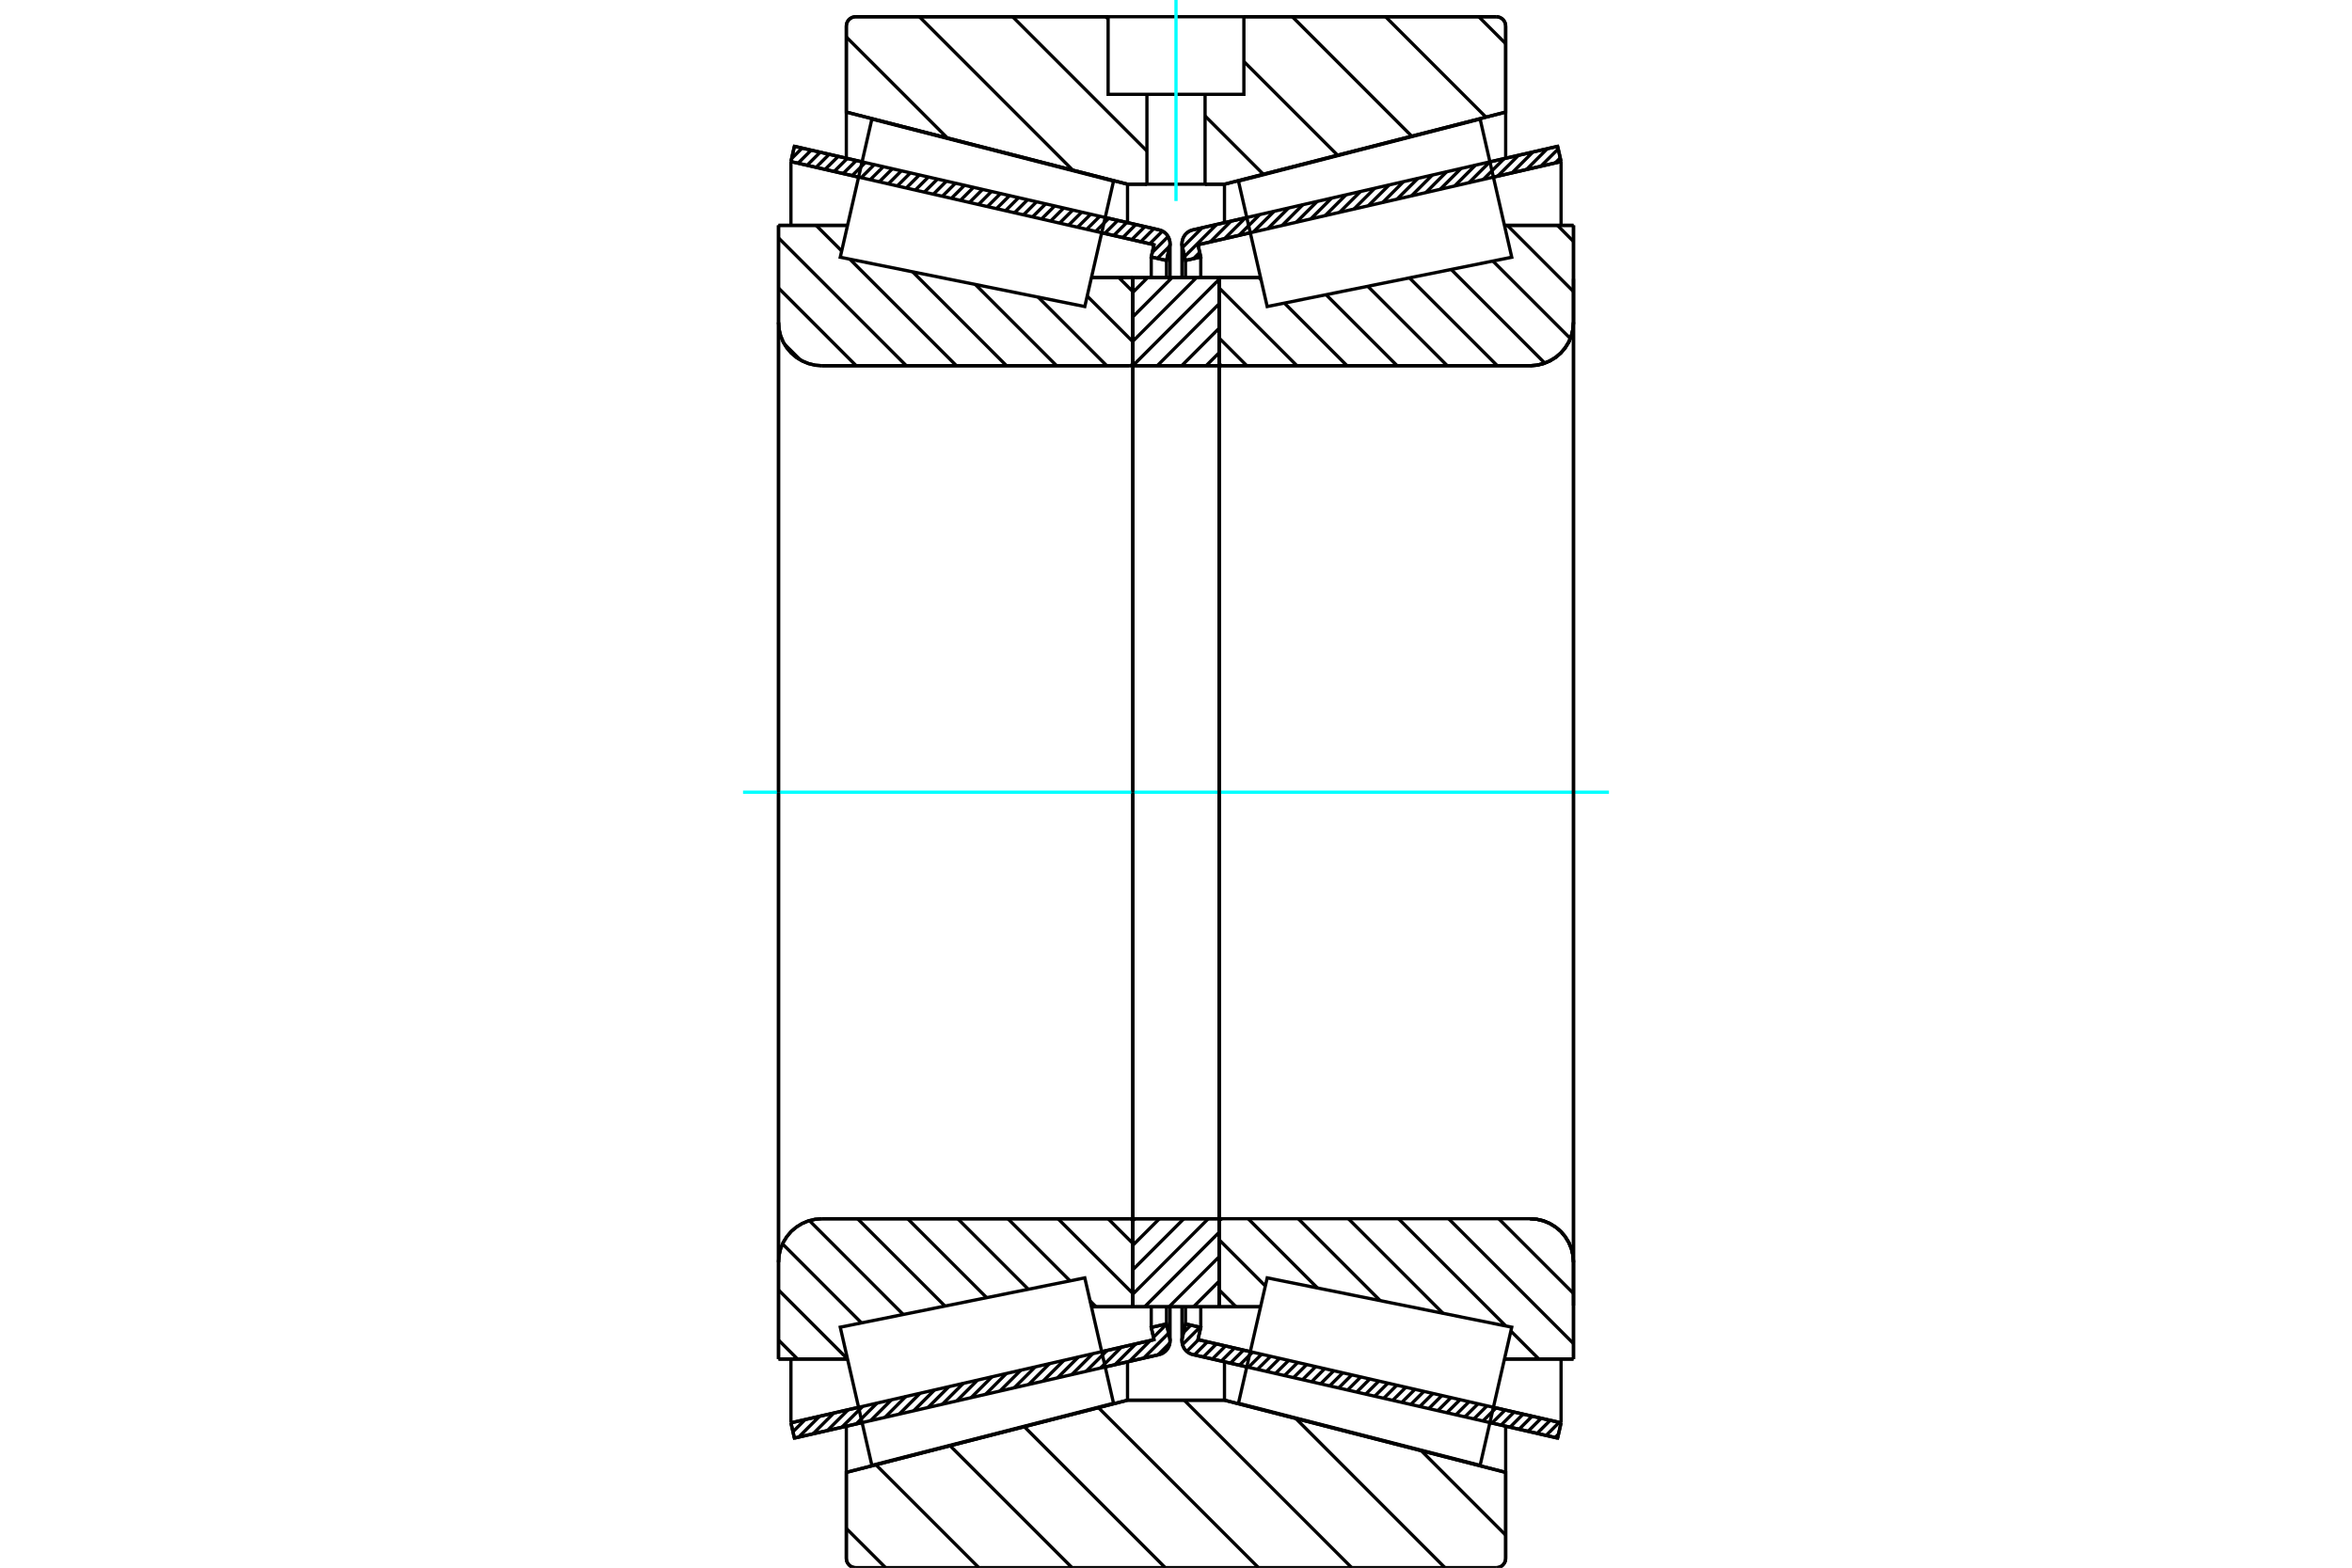 <?xml version="1.0" standalone="no"?>
<!DOCTYPE svg PUBLIC "-//W3C//DTD SVG 1.1//EN"
	"http://www.w3.org/Graphics/SVG/1.1/DTD/svg11.dtd">
<svg xmlns="http://www.w3.org/2000/svg" height="100%" width="100%" viewBox="0 0 36000 24000">
	<rect x="-1800" y="-1200" width="39600" height="26400" style="fill:#FFF"/>
	<g style="fill:none; fill-rule:evenodd" transform="matrix(1 0 0 1 0 0)">
		<g style="fill:none; stroke:#000; stroke-width:50; shape-rendering:geometricPrecision">
			<line x1="23841" y1="22016" x2="22805" y2="21779"/>
			<line x1="19083" y1="20926" x2="18259" y2="20738"/>
			<line x1="23894" y1="21782" x2="23841" y2="22016"/>
			<line x1="18336" y1="20509" x2="19137" y2="20693"/>
			<line x1="22858" y1="21545" x2="23894" y2="21782"/>
			<line x1="18379" y1="20322" x2="18336" y2="20509"/>
			<line x1="18145" y1="20268" x2="18379" y2="20322"/>
			<line x1="18097" y1="20479" x2="18145" y2="20268"/>
			<polyline points="18097,20479 18093,20503 18091,20527 18094,20559 18101,20591 18113,20621 18129,20649 18149,20674 18173,20696 18199,20714 18228,20728 18259,20738"/>
			<line x1="18259" y1="3519" x2="19083" y2="3330"/>
			<line x1="22805" y1="2478" x2="23841" y2="2240"/>
			<polyline points="18259,3519 18228,3528 18199,3542 18173,3560 18149,3582 18129,3608 18113,3636 18101,3666 18094,3697 18091,3729 18093,3754 18097,3777"/>
			<line x1="18145" y1="3988" x2="18097" y2="3777"/>
			<line x1="18379" y1="3934" x2="18145" y2="3988"/>
			<line x1="18336" y1="3747" x2="18379" y2="3934"/>
			<line x1="23894" y1="2474" x2="22858" y2="2712"/>
			<line x1="19137" y1="3564" x2="18336" y2="3747"/>
			<line x1="23841" y1="2240" x2="23894" y2="2474"/>
			<line x1="18145" y1="20005" x2="18145" y2="20268"/>
			<line x1="18145" y1="3988" x2="18145" y2="4251"/>
			<line x1="18379" y1="20005" x2="18379" y2="20322"/>
			<line x1="18379" y1="3934" x2="18379" y2="4251"/>
			<line x1="23894" y1="20806" x2="23894" y2="21782"/>
			<line x1="23894" y1="2474" x2="23894" y2="3451"/>
			<line x1="18091" y1="20006" x2="18091" y2="20527"/>
			<line x1="18091" y1="3729" x2="18091" y2="4251"/>
			<line x1="17741" y1="20738" x2="16917" y2="20926"/>
			<line x1="13195" y1="21779" x2="12159" y2="22016"/>
			<polyline points="17741,20738 17772,20728 17801,20714 17827,20696 17851,20674 17871,20649 17887,20621 17899,20591 17906,20559 17909,20527 17907,20503 17903,20479"/>
			<line x1="17855" y1="20268" x2="17903" y2="20479"/>
			<line x1="17621" y1="20322" x2="17855" y2="20268"/>
			<line x1="17664" y1="20509" x2="17621" y2="20322"/>
			<line x1="12106" y1="21782" x2="13142" y2="21545"/>
			<line x1="16863" y1="20693" x2="17664" y2="20509"/>
			<line x1="12159" y1="22016" x2="12106" y2="21782"/>
			<line x1="12159" y1="2240" x2="13195" y2="2478"/>
			<line x1="16917" y1="3330" x2="17741" y2="3519"/>
			<line x1="12106" y1="2474" x2="12159" y2="2240"/>
			<line x1="17664" y1="3747" x2="16863" y2="3564"/>
			<line x1="13142" y1="2712" x2="12106" y2="2474"/>
			<line x1="17621" y1="3934" x2="17664" y2="3747"/>
			<line x1="17855" y1="3988" x2="17621" y2="3934"/>
			<line x1="17903" y1="3777" x2="17855" y2="3988"/>
			<polyline points="17903,3777 17907,3754 17909,3729 17906,3697 17899,3666 17887,3636 17871,3608 17851,3582 17827,3560 17801,3542 17772,3528 17741,3519"/>
			<line x1="17621" y1="4251" x2="17621" y2="3934"/>
			<line x1="17621" y1="20322" x2="17621" y2="20005"/>
			<line x1="12106" y1="3451" x2="12106" y2="2474"/>
			<line x1="12106" y1="21782" x2="12106" y2="20806"/>
			<line x1="17855" y1="4251" x2="17855" y2="3988"/>
			<line x1="17855" y1="20268" x2="17855" y2="20005"/>
			<line x1="17909" y1="4251" x2="17909" y2="3729"/>
			<line x1="17909" y1="20527" x2="17909" y2="20006"/>
			<line x1="18661" y1="4250" x2="19294" y2="4250"/>
			<polyline points="18661,5551 18662,5559 18664,5566 18666,5573 18670,5579 18675,5585 18681,5590 18687,5594 18694,5596 18701,5598 18709,5599"/>
			<line x1="23419" y1="5599" x2="18709" y2="5599"/>
			<polyline points="23419,5599 23523,5591 23625,5566 23721,5526 23810,5472 23890,5404 23957,5325 24012,5236 24052,5139 24076,5038 24084,4934"/>
			<line x1="24084" y1="3450" x2="24084" y2="4934"/>
			<line x1="24084" y1="3450" x2="23028" y2="3450"/>
			<line x1="24084" y1="20806" x2="23028" y2="20806"/>
			<line x1="24084" y1="19323" x2="24084" y2="20806"/>
			<polyline points="24084,19323 24076,19219 24052,19117 24012,19021 23957,18932 23890,18852 23810,18785 23721,18730 23625,18690 23523,18666 23419,18658"/>
			<polyline points="18709,18658 18701,18658 18694,18660 18687,18663 18681,18667 18675,18672 18670,18677 18666,18684 18664,18691 18662,18698 18661,18705"/>
			<line x1="19294" y1="20006" x2="18661" y2="20006"/>
			<line x1="23028" y1="3961" x2="23028" y2="3961"/>
			<line x1="23028" y1="20296" x2="23028" y2="20295"/>
			<polyline points="18661,5551 18662,5559 18664,5566 18666,5573 18670,5579 18675,5585 18681,5590 18687,5594 18694,5596 18701,5598 18709,5599"/>
			<polyline points="18709,18658 18701,18658 18694,18660 18687,18663 18681,18667 18675,18672 18670,18677 18666,18684 18664,18691 18662,18698 18661,18705"/>
			<polyline points="23419,5599 23523,5591 23625,5566 23721,5526 23810,5472 23890,5404 23957,5325 24012,5236 24052,5139 24076,5038 24084,4934"/>
			<polyline points="24084,19323 24076,19219 24052,19117 24012,19021 23957,18932 23890,18852 23810,18785 23721,18730 23625,18690 23523,18666 23419,18658"/>
			<line x1="17339" y1="20006" x2="16706" y2="20006"/>
			<polyline points="17339,18705 17338,18698 17336,18691 17334,18684 17330,18677 17325,18672 17319,18667 17313,18663 17306,18660 17299,18658 17291,18658"/>
			<line x1="12581" y1="18658" x2="17291" y2="18658"/>
			<polyline points="12581,18658 12477,18666 12375,18690 12279,18730 12190,18785 12110,18852 12043,18932 11988,19021 11948,19117 11924,19219 11916,19323"/>
			<line x1="11916" y1="20806" x2="11916" y2="19323"/>
			<line x1="11916" y1="20806" x2="12972" y2="20806"/>
			<line x1="11916" y1="3450" x2="12972" y2="3450"/>
			<line x1="11916" y1="4934" x2="11916" y2="3450"/>
			<polyline points="11916,4934 11924,5038 11948,5139 11988,5236 12043,5325 12110,5404 12190,5472 12279,5526 12375,5566 12477,5591 12581,5599"/>
			<line x1="17291" y1="5599" x2="12581" y2="5599"/>
			<polyline points="17291,5599 17299,5598 17306,5596 17313,5594 17319,5590 17325,5585 17330,5579 17334,5573 17336,5566 17338,5559 17339,5551"/>
			<line x1="16706" y1="4250" x2="17339" y2="4250"/>
			<line x1="12972" y1="20295" x2="12972" y2="20296"/>
			<line x1="12972" y1="3961" x2="12972" y2="3961"/>
			<line x1="11916" y1="19323" x2="11916" y2="4934"/>
			<line x1="22903" y1="24000" x2="13097" y2="24000"/>
			<polyline points="22903,24000 22925,23998 22947,23993 22968,23984 22987,23973 23004,23958 23018,23941 23030,23922 23039,23902 23044,23880 23046,23858"/>
			<line x1="23046" y1="22541" x2="23046" y2="23858"/>
			<line x1="18742" y1="21436" x2="23046" y2="22541"/>
			<line x1="17258" y1="21436" x2="18742" y2="21436"/>
			<line x1="12954" y1="22541" x2="17258" y2="21436"/>
			<line x1="12954" y1="23858" x2="12954" y2="22541"/>
			<polyline points="12954,23858 12956,23880 12961,23902 12970,23922 12982,23941 12996,23958 13013,23973 13032,23984 13053,23993 13075,23998 13097,24000"/>
			<line x1="13097" y1="256" x2="16961" y2="256"/>
			<line x1="19039" y1="256" x2="22903" y2="256"/>
			<polyline points="13097,256 13075,258 13053,263 13032,272 13013,284 12996,298 12982,315 12970,334 12961,355 12956,377 12954,399"/>
			<line x1="12954" y1="1716" x2="12954" y2="399"/>
			<line x1="17258" y1="2820" x2="12954" y2="1716"/>
			<line x1="18742" y1="2820" x2="18445" y2="2820"/>
			<line x1="17555" y1="2820" x2="17258" y2="2820"/>
			<line x1="23046" y1="1716" x2="18742" y2="2820"/>
			<line x1="23046" y1="399" x2="23046" y2="1716"/>
			<polyline points="23046,399 23044,377 23039,355 23030,334 23018,315 23004,298 22987,284 22968,272 22947,263 22925,258 22903,256"/>
			<line x1="17258" y1="20848" x2="17258" y2="21436"/>
			<line x1="17258" y1="2820" x2="17258" y2="3409"/>
			<line x1="18742" y1="20848" x2="18742" y2="21436"/>
			<line x1="18742" y1="2820" x2="18742" y2="3409"/>
			<line x1="12954" y1="21834" x2="12954" y2="22541"/>
			<line x1="12954" y1="1716" x2="12954" y2="2423"/>
			<line x1="23046" y1="21834" x2="23046" y2="22541"/>
			<line x1="23046" y1="1716" x2="23046" y2="2423"/>
			<line x1="17339" y1="18658" x2="18661" y2="18658"/>
			<line x1="17339" y1="20006" x2="17339" y2="18658"/>
			<line x1="18661" y1="20006" x2="17339" y2="20006"/>
			<line x1="18661" y1="18658" x2="18661" y2="20006"/>
			<line x1="18661" y1="5599" x2="17339" y2="5599"/>
			<line x1="18661" y1="4250" x2="18661" y2="5599"/>
			<line x1="17339" y1="4250" x2="18661" y2="4250"/>
			<line x1="17339" y1="5599" x2="17339" y2="4250"/>
			<line x1="18661" y1="5599" x2="18661" y2="18658"/>
			<line x1="17339" y1="5599" x2="17339" y2="18658"/>
		</g>
		<g style="fill:none; stroke:#0FF; stroke-width:50; shape-rendering:geometricPrecision">
			<line x1="11373" y1="12128" x2="24627" y2="12128"/>
		</g>
		<g style="fill:none; stroke:#000; stroke-width:50; shape-rendering:geometricPrecision">
			<line x1="22634" y1="256" x2="23046" y2="668"/>
			<line x1="21207" y1="256" x2="22744" y2="1793"/>
			<line x1="19780" y1="256" x2="21608" y2="2085"/>
			<line x1="19039" y1="942" x2="20473" y2="2376"/>
			<line x1="16926" y1="256" x2="16961" y2="292"/>
			<line x1="18445" y1="1776" x2="19337" y2="2668"/>
			<line x1="15499" y1="256" x2="17555" y2="2312"/>
			<line x1="14072" y1="256" x2="16421" y2="2606"/>
			<line x1="12954" y1="566" x2="14501" y2="2113"/>
			<line x1="21754" y1="22209" x2="23046" y2="23501"/>
			<line x1="19834" y1="21716" x2="22117" y2="24000"/>
			<line x1="18126" y1="21436" x2="20690" y2="24000"/>
			<line x1="16813" y1="21550" x2="19263" y2="24000"/>
			<line x1="15678" y1="21842" x2="17836" y2="24000"/>
			<line x1="14542" y1="22133" x2="16409" y2="24000"/>
			<line x1="13407" y1="22425" x2="14982" y2="24000"/>
			<line x1="12954" y1="23400" x2="13555" y2="24000"/>
			<line x1="19039" y1="256" x2="22903" y2="256"/>
			<polyline points="23046,399 23044,377 23039,355 23030,334 23018,315 23004,298 22987,284 22968,272 22947,263 22925,258 22903,256"/>
			<polyline points="23046,399 23046,1716 18742,2820 18445,2820"/>
			<polyline points="16961,256 13097,256 13075,258 13053,263 13032,272 13013,284 12996,298 12982,315 12970,334 12961,355 12956,377 12954,399 12954,1716 17258,2820 17555,2820"/>
			<polyline points="18000,21436 17258,21436 12954,22541 12954,23858 12956,23880 12961,23902 12970,23922 12982,23941 12996,23958 13013,23973 13032,23984 13053,23993 13075,23998 13097,24000 18000,24000"/>
			<polyline points="18000,21436 18742,21436 23046,22541 23046,23858"/>
			<polyline points="22903,24000 22925,23998 22947,23993 22968,23984 22987,23973 23004,23958 23018,23941 23030,23922 23039,23902 23044,23880 23046,23858"/>
			<line x1="22903" y1="24000" x2="18000" y2="24000"/>
			<line x1="17125" y1="4250" x2="17339" y2="4464"/>
			<line x1="16641" y1="4533" x2="17339" y2="5231"/>
			<line x1="15890" y1="4549" x2="16940" y2="5599"/>
			<line x1="14929" y1="4355" x2="16173" y2="5599"/>
			<line x1="13969" y1="4161" x2="15406" y2="5599"/>
			<line x1="13008" y1="3968" x2="14639" y2="5599"/>
			<line x1="12491" y1="3450" x2="12883" y2="3842"/>
			<line x1="11916" y1="3642" x2="13872" y2="5599"/>
			<line x1="11916" y1="4409" x2="13105" y2="5599"/>
			<line x1="12004" y1="5265" x2="12250" y2="5510"/>
			<line x1="16961" y1="18658" x2="17339" y2="19035"/>
			<line x1="16194" y1="18658" x2="17339" y2="19802"/>
			<line x1="16685" y1="19916" x2="16776" y2="20006"/>
			<line x1="15427" y1="18658" x2="16378" y2="19609"/>
			<line x1="14660" y1="18658" x2="15740" y2="19738"/>
			<line x1="13893" y1="18658" x2="15102" y2="19866"/>
			<line x1="13126" y1="18658" x2="14464" y2="19995"/>
			<line x1="12388" y1="18686" x2="13825" y2="20124"/>
			<line x1="11978" y1="19043" x2="13187" y2="20253"/>
			<line x1="11916" y1="19748" x2="12972" y2="20804"/>
			<line x1="11916" y1="20515" x2="12207" y2="20806"/>
			<polyline points="17339,12128 17339,4250 17339,5551"/>
			<polyline points="17291,5599 17299,5598 17306,5596 17313,5594 17319,5590 17325,5585 17330,5579 17334,5573 17336,5566 17338,5559 17339,5551"/>
			<line x1="17291" y1="5599" x2="12581" y2="5599"/>
			<polyline points="11916,4934 11924,5038 11948,5139 11988,5236 12043,5325 12110,5404 12190,5472 12279,5526 12375,5566 12477,5591 12581,5599"/>
			<line x1="11916" y1="4934" x2="11916" y2="3450"/>
			<line x1="11916" y1="4934" x2="11916" y2="12128"/>
			<line x1="11916" y1="3450" x2="12972" y2="3450"/>
			<line x1="16706" y1="4250" x2="17339" y2="4250"/>
			<line x1="17339" y1="20006" x2="16706" y2="20006"/>
			<line x1="12972" y1="20806" x2="11916" y2="20806"/>
			<line x1="11916" y1="12128" x2="11916" y2="19323"/>
			<line x1="11916" y1="20806" x2="11916" y2="19323"/>
			<polyline points="12581,18658 12477,18666 12375,18690 12279,18730 12190,18785 12110,18852 12043,18932 11988,19021 11948,19117 11924,19219 11916,19323"/>
			<line x1="12581" y1="18658" x2="17291" y2="18658"/>
			<polyline points="17339,18705 17338,18698 17336,18691 17334,18684 17330,18677 17325,18672 17319,18667 17313,18663 17306,18660 17299,18658 17291,18658"/>
			<polyline points="17339,18705 17339,20006 17339,12128"/>
			<line x1="23838" y1="3450" x2="24084" y2="3697"/>
			<line x1="23071" y1="3450" x2="24084" y2="4464"/>
			<line x1="22850" y1="3996" x2="24036" y2="5182"/>
			<line x1="22212" y1="4125" x2="23645" y2="5559"/>
			<line x1="21573" y1="4254" x2="22918" y2="5599"/>
			<line x1="20935" y1="4382" x2="22152" y2="5599"/>
			<line x1="20297" y1="4511" x2="21385" y2="5599"/>
			<line x1="19269" y1="4250" x2="19302" y2="4283"/>
			<line x1="19659" y1="4640" x2="20618" y2="5599"/>
			<line x1="18661" y1="4409" x2="19851" y2="5599"/>
			<line x1="18661" y1="5176" x2="19084" y2="5599"/>
			<line x1="22940" y1="18658" x2="24084" y2="19802"/>
			<line x1="22173" y1="18658" x2="24084" y2="20569"/>
			<line x1="21406" y1="18658" x2="23048" y2="20300"/>
			<line x1="23126" y1="20378" x2="23554" y2="20806"/>
			<line x1="20639" y1="18658" x2="22087" y2="20106"/>
			<line x1="19872" y1="18658" x2="21127" y2="19913"/>
			<line x1="19105" y1="18658" x2="20166" y2="19719"/>
			<line x1="18661" y1="18981" x2="19367" y2="19687"/>
			<line x1="18661" y1="19748" x2="18919" y2="20006"/>
			<polyline points="18661,12128 18661,4250 18661,5551 18662,5559 18664,5566 18666,5573 18670,5579 18675,5585 18681,5590 18687,5594 18694,5596 18701,5598 18709,5599 23419,5599 23523,5591 23625,5566 23721,5526 23810,5472 23890,5404 23957,5325 24012,5236 24052,5139 24076,5038 24084,4934 24084,3450"/>
			<line x1="24084" y1="4934" x2="24084" y2="12128"/>
			<line x1="24084" y1="3450" x2="23028" y2="3450"/>
			<line x1="19294" y1="4250" x2="18661" y2="4250"/>
			<line x1="18661" y1="20006" x2="19294" y2="20006"/>
			<line x1="23028" y1="20806" x2="24084" y2="20806"/>
			<line x1="24084" y1="12128" x2="24084" y2="19323"/>
			<polyline points="24084,20806 24084,19323 24076,19219 24052,19117 24012,19021 23957,18932 23890,18852 23810,18785 23721,18730 23625,18690 23523,18666 23419,18658 18709,18658 18701,18658 18694,18660 18687,18663 18681,18667 18675,18672 18670,18677 18666,18684 18664,18691 18662,18698 18661,18705 18661,20006 18661,12128"/>
			<line x1="18661" y1="19987" x2="18642" y2="20006"/>
			<line x1="18661" y1="19613" x2="18268" y2="20006"/>
			<line x1="18661" y1="19239" x2="17894" y2="20006"/>
			<line x1="18661" y1="18865" x2="17520" y2="20006"/>
			<line x1="18494" y1="18658" x2="17339" y2="19813"/>
			<line x1="18120" y1="18658" x2="17339" y2="19439"/>
			<line x1="17746" y1="18658" x2="17339" y2="19065"/>
			<line x1="17372" y1="18658" x2="17339" y2="18691"/>
			<line x1="18661" y1="5399" x2="18461" y2="5599"/>
			<line x1="18661" y1="5024" x2="18087" y2="5599"/>
			<line x1="18661" y1="4650" x2="17713" y2="5599"/>
			<line x1="18661" y1="4276" x2="17339" y2="5599"/>
			<line x1="18313" y1="4250" x2="17339" y2="5225"/>
			<line x1="17939" y1="4250" x2="17339" y2="4851"/>
			<line x1="17565" y1="4250" x2="17339" y2="4477"/>
			<polyline points="17339,5599 17339,4250 18661,4250 18661,5599 17339,5599"/>
			<polyline points="17339,18658 18661,18658 18661,20006 17339,20006 17339,18658"/>
			<polyline points="18000,2820 18445,2820 18445,1444 19039,1444 19039,256 16961,256 16961,1444 17555,1444 18445,1444"/>
			<polyline points="17555,1444 17555,2820 18000,2820"/>
		</g>
		<g style="fill:none; stroke:#0FF; stroke-width:50; shape-rendering:geometricPrecision">
			<line x1="18000" y1="3077" x2="18000" y2="0"/>
		</g>
		<g style="fill:none; stroke:#000; stroke-width:50; shape-rendering:geometricPrecision">
			<line x1="24084" y1="19987" x2="24084" y2="4269"/>
			<line x1="18661" y1="18705" x2="18661" y2="5551"/>
			<polyline points="16824,20523 17044,21483 13345,22433 13103,21376 12861,20318 16604,19563 16824,20523"/>
			<polyline points="16824,3733 16604,4693 12861,3938 13103,2881 13345,1823 17044,2773 16824,3733"/>
			<polyline points="19176,20523 19396,19563 23139,20318 22897,21376 22655,22433 18956,21483 19176,20523"/>
			<polyline points="19176,3733 18956,2773 22655,1823 22897,2881 23139,3938 19396,4693 19176,3733"/>
			<line x1="17906" y1="20561" x2="17726" y2="20741"/>
			<line x1="17887" y1="20410" x2="17506" y2="20791"/>
			<line x1="17856" y1="20272" x2="17655" y2="20472"/>
			<line x1="17605" y1="20523" x2="17286" y2="20842"/>
			<line x1="17640" y1="20318" x2="17624" y2="20334"/>
			<line x1="17385" y1="20573" x2="17066" y2="20892"/>
			<line x1="17165" y1="20623" x2="16846" y2="20943"/>
			<line x1="16945" y1="20674" x2="16626" y2="20993"/>
			<line x1="16725" y1="20724" x2="16406" y2="21043"/>
			<line x1="16505" y1="20775" x2="16186" y2="21094"/>
			<line x1="16285" y1="20825" x2="15965" y2="21144"/>
			<line x1="16065" y1="20875" x2="15745" y2="21195"/>
			<line x1="15845" y1="20926" x2="15525" y2="21245"/>
			<line x1="15625" y1="20976" x2="15305" y2="21295"/>
			<line x1="15404" y1="21027" x2="15085" y2="21346"/>
			<line x1="15184" y1="21077" x2="14865" y2="21396"/>
			<line x1="14964" y1="21127" x2="14645" y2="21447"/>
			<line x1="14744" y1="21178" x2="14425" y2="21497"/>
			<line x1="14524" y1="21228" x2="14205" y2="21547"/>
			<line x1="14304" y1="21279" x2="13985" y2="21598"/>
			<line x1="14084" y1="21329" x2="13765" y2="21648"/>
			<line x1="13864" y1="21379" x2="13545" y2="21699"/>
			<line x1="13644" y1="21430" x2="13325" y2="21749"/>
			<line x1="13424" y1="21480" x2="13105" y2="21799"/>
			<line x1="13204" y1="21531" x2="12885" y2="21850"/>
			<line x1="12984" y1="21581" x2="12665" y2="21900"/>
			<line x1="12764" y1="21631" x2="12444" y2="21951"/>
			<line x1="12544" y1="21682" x2="12224" y2="22001"/>
			<line x1="12324" y1="21732" x2="12137" y2="21919"/>
			<line x1="17856" y1="3985" x2="17853" y2="3987"/>
			<line x1="17906" y1="3765" x2="17715" y2="3956"/>
			<line x1="17880" y1="3621" x2="17637" y2="3864"/>
			<line x1="17793" y1="3538" x2="17599" y2="3732"/>
			<line x1="17661" y1="3500" x2="17461" y2="3701"/>
			<line x1="17523" y1="3469" x2="17323" y2="3669"/>
			<line x1="17385" y1="3437" x2="17185" y2="3638"/>
			<line x1="17247" y1="3406" x2="17047" y2="3606"/>
			<line x1="17109" y1="3374" x2="16909" y2="3574"/>
			<line x1="16971" y1="3342" x2="16771" y2="3543"/>
			<line x1="16833" y1="3311" x2="16633" y2="3511"/>
			<line x1="16695" y1="3279" x2="16494" y2="3479"/>
			<line x1="16557" y1="3248" x2="16356" y2="3448"/>
			<line x1="16419" y1="3216" x2="16218" y2="3416"/>
			<line x1="16281" y1="3184" x2="16080" y2="3385"/>
			<line x1="16143" y1="3153" x2="15942" y2="3353"/>
			<line x1="16005" y1="3121" x2="15804" y2="3321"/>
			<line x1="15866" y1="3089" x2="15666" y2="3290"/>
			<line x1="15728" y1="3058" x2="15528" y2="3258"/>
			<line x1="15590" y1="3026" x2="15390" y2="3227"/>
			<line x1="15452" y1="2995" x2="15252" y2="3195"/>
			<line x1="15314" y1="2963" x2="15114" y2="3163"/>
			<line x1="15176" y1="2931" x2="14976" y2="3132"/>
			<line x1="15038" y1="2900" x2="14838" y2="3100"/>
			<line x1="14900" y1="2868" x2="14700" y2="3068"/>
			<line x1="14762" y1="2837" x2="14562" y2="3037"/>
			<line x1="14624" y1="2805" x2="14424" y2="3005"/>
			<line x1="14486" y1="2773" x2="14286" y2="2974"/>
			<line x1="14348" y1="2742" x2="14148" y2="2942"/>
			<line x1="14210" y1="2710" x2="14010" y2="2910"/>
			<line x1="14072" y1="2678" x2="13872" y2="2879"/>
			<line x1="13934" y1="2647" x2="13734" y2="2847"/>
			<line x1="13796" y1="2615" x2="13596" y2="2816"/>
			<line x1="13658" y1="2584" x2="13458" y2="2784"/>
			<line x1="13520" y1="2552" x2="13319" y2="2752"/>
			<line x1="13382" y1="2520" x2="13181" y2="2721"/>
			<line x1="13244" y1="2489" x2="13043" y2="2689"/>
			<line x1="13106" y1="2457" x2="12905" y2="2657"/>
			<line x1="12968" y1="2426" x2="12767" y2="2626"/>
			<line x1="12830" y1="2394" x2="12629" y2="2594"/>
			<line x1="12691" y1="2362" x2="12491" y2="2563"/>
			<line x1="12553" y1="2331" x2="12353" y2="2531"/>
			<line x1="12415" y1="2299" x2="12215" y2="2499"/>
			<line x1="12277" y1="2267" x2="12116" y2="2429"/>
			<polyline points="12106,2474 12159,2240 17741,3519"/>
			<polyline points="17903,3777 17908,3744 17908,3710 17902,3677 17891,3645 17876,3615 17855,3587 17831,3564 17804,3544 17773,3529 17741,3519"/>
			<polyline points="17903,3777 17855,3988 17621,3934 17664,3747 12106,2474"/>
			<polyline points="12106,21782 17664,20509 17621,20322 17855,20268 17903,20479"/>
			<polyline points="17741,20738 17773,20728 17804,20712 17831,20693 17855,20669 17876,20642 17891,20612 17902,20580 17908,20546 17908,20512 17903,20479"/>
			<polyline points="17741,20738 12159,22016 12106,21782"/>
			<line x1="23855" y1="21955" x2="23803" y2="22007"/>
			<line x1="23865" y1="21775" x2="23665" y2="21976"/>
			<line x1="23727" y1="21744" x2="23527" y2="21944"/>
			<line x1="23589" y1="21712" x2="23389" y2="21912"/>
			<line x1="23451" y1="21681" x2="23251" y2="21881"/>
			<line x1="23313" y1="21649" x2="23113" y2="21849"/>
			<line x1="23175" y1="21617" x2="22975" y2="21818"/>
			<line x1="23037" y1="21586" x2="22836" y2="21786"/>
			<line x1="22899" y1="21554" x2="22698" y2="21754"/>
			<line x1="22761" y1="21522" x2="22560" y2="21723"/>
			<line x1="22623" y1="21491" x2="22422" y2="21691"/>
			<line x1="22485" y1="21459" x2="22284" y2="21660"/>
			<line x1="22347" y1="21428" x2="22146" y2="21628"/>
			<line x1="22209" y1="21396" x2="22008" y2="21596"/>
			<line x1="22070" y1="21364" x2="21870" y2="21565"/>
			<line x1="21932" y1="21333" x2="21732" y2="21533"/>
			<line x1="21794" y1="21301" x2="21594" y2="21501"/>
			<line x1="21656" y1="21270" x2="21456" y2="21470"/>
			<line x1="21518" y1="21238" x2="21318" y2="21438"/>
			<line x1="21380" y1="21206" x2="21180" y2="21407"/>
			<line x1="21242" y1="21175" x2="21042" y2="21375"/>
			<line x1="21104" y1="21143" x2="20904" y2="21343"/>
			<line x1="20966" y1="21111" x2="20766" y2="21312"/>
			<line x1="20828" y1="21080" x2="20628" y2="21280"/>
			<line x1="20690" y1="21048" x2="20490" y2="21249"/>
			<line x1="20552" y1="21017" x2="20352" y2="21217"/>
			<line x1="20414" y1="20985" x2="20214" y2="21185"/>
			<line x1="20276" y1="20953" x2="20076" y2="21154"/>
			<line x1="20138" y1="20922" x2="19938" y2="21122"/>
			<line x1="20000" y1="20890" x2="19800" y2="21090"/>
			<line x1="19862" y1="20859" x2="19661" y2="21059"/>
			<line x1="19724" y1="20827" x2="19523" y2="21027"/>
			<line x1="19586" y1="20795" x2="19385" y2="20996"/>
			<line x1="19448" y1="20764" x2="19247" y2="20964"/>
			<line x1="19310" y1="20732" x2="19109" y2="20932"/>
			<line x1="19172" y1="20700" x2="18971" y2="20901"/>
			<line x1="19033" y1="20669" x2="18833" y2="20869"/>
			<line x1="18895" y1="20637" x2="18695" y2="20837"/>
			<line x1="18757" y1="20606" x2="18557" y2="20806"/>
			<line x1="18619" y1="20574" x2="18419" y2="20774"/>
			<line x1="18481" y1="20542" x2="18281" y2="20743"/>
			<line x1="18343" y1="20511" x2="18165" y2="20689"/>
			<line x1="18365" y1="20319" x2="18099" y2="20585"/>
			<line x1="18227" y1="20287" x2="18115" y2="20400"/>
			<line x1="23881" y1="2418" x2="23804" y2="2495"/>
			<line x1="23850" y1="2280" x2="23584" y2="2545"/>
			<line x1="23683" y1="2276" x2="23364" y2="2596"/>
			<line x1="23463" y1="2327" x2="23144" y2="2646"/>
			<line x1="23243" y1="2377" x2="22924" y2="2697"/>
			<line x1="23023" y1="2428" x2="22704" y2="2747"/>
			<line x1="22803" y1="2478" x2="22484" y2="2797"/>
			<line x1="22583" y1="2528" x2="22264" y2="2848"/>
			<line x1="22363" y1="2579" x2="22044" y2="2898"/>
			<line x1="22143" y1="2629" x2="21824" y2="2949"/>
			<line x1="21923" y1="2680" x2="21604" y2="2999"/>
			<line x1="21703" y1="2730" x2="21383" y2="3049"/>
			<line x1="21483" y1="2780" x2="21163" y2="3100"/>
			<line x1="21263" y1="2831" x2="20943" y2="3150"/>
			<line x1="21043" y1="2881" x2="20723" y2="3201"/>
			<line x1="20823" y1="2932" x2="20503" y2="3251"/>
			<line x1="20602" y1="2982" x2="20283" y2="3301"/>
			<line x1="20382" y1="3032" x2="20063" y2="3352"/>
			<line x1="20162" y1="3083" x2="19843" y2="3402"/>
			<line x1="19942" y1="3133" x2="19623" y2="3453"/>
			<line x1="19722" y1="3184" x2="19403" y2="3503"/>
			<line x1="19502" y1="3234" x2="19183" y2="3553"/>
			<line x1="19282" y1="3284" x2="18963" y2="3604"/>
			<line x1="19062" y1="3335" x2="18743" y2="3654"/>
			<line x1="18842" y1="3385" x2="18523" y2="3705"/>
			<line x1="18363" y1="3864" x2="18267" y2="3960"/>
			<line x1="18622" y1="3436" x2="18131" y2="3927"/>
			<line x1="18402" y1="3486" x2="18099" y2="3789"/>
			<polyline points="23894,2474 23841,2240 18259,3519 18227,3529 18196,3544 18169,3564 18145,3587 18124,3615 18109,3645 18098,3677 18092,3710 18092,3744 18097,3777 18145,3988 18379,3934 18336,3747 23894,2474"/>
			<polyline points="23894,21782 18336,20509 18379,20322 18145,20268 18097,20479 18092,20512 18092,20546 18098,20580 18109,20612 18124,20642 18145,20669 18169,20693 18196,20712 18227,20728 18259,20738 23841,22016 23894,21782"/>
		</g>
	</g>
</svg>

